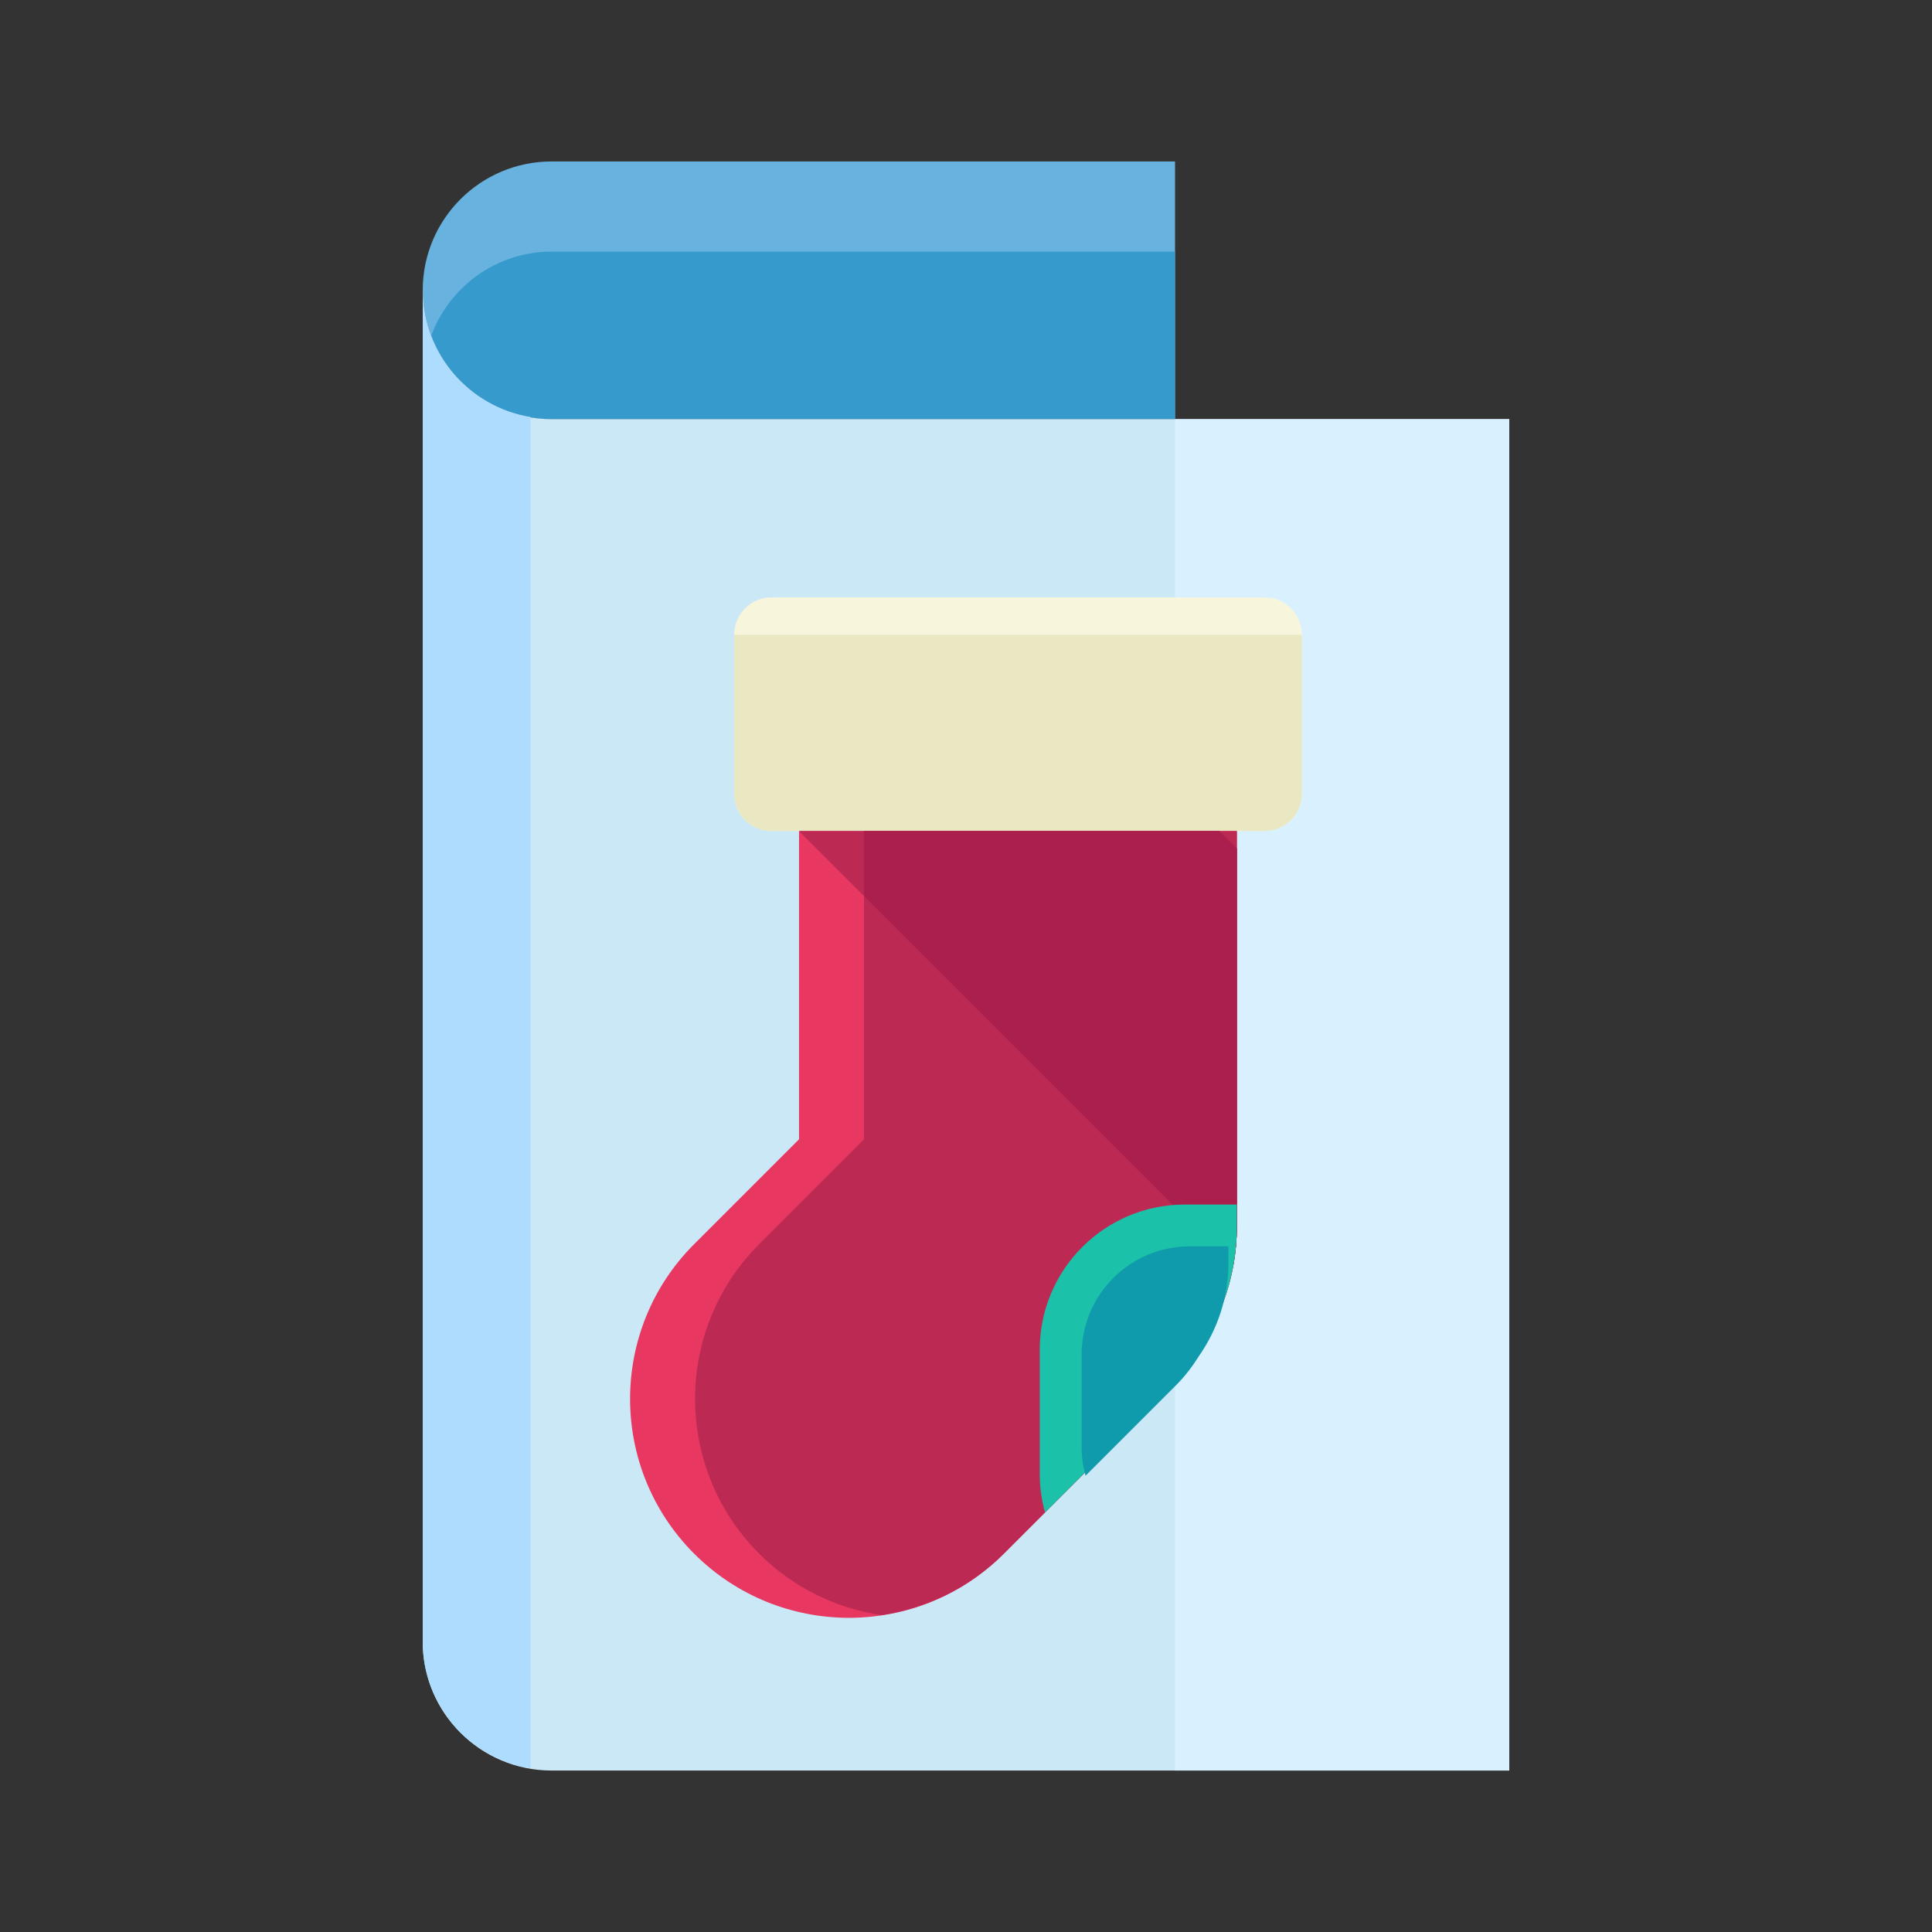 <?xml version="1.0" ?><!DOCTYPE svg  PUBLIC '-//W3C//DTD SVG 1.1//EN'  'http://www.w3.org/Graphics/SVG/1.1/DTD/svg11.dtd'><svg enable-background="new 0 0 75 75" height="75px" id="Layer_1" version="1.1" viewBox="0 0 75 75" width="75px" xml:space="preserve" xmlns="http://www.w3.org/2000/svg" xmlns:xlink="http://www.w3.org/1999/xlink"><rect x="0" y="0" width="75" height="75" fill="#333333" stroke="none"/><g><g><g><path d="M21.414,6.268c-2.764,0-5.004,2.24-5.004,5.002c0,2.764,2.24,5.002,5.004,5.002h24.201V6.268H21.414z" fill="#68B2E0"/><path d="M16.742,13.02c0.713,1.896,2.527,3.252,4.672,3.252h24.201V9.768H21.414     C19.27,9.768,17.455,11.123,16.742,13.02z" fill="#379ACC"/><path d="M16.41,11.27V63.73c0,2.762,2.24,5.002,5.004,5.002H58.59V63.73v-5.002V16.271H21.414     C18.65,16.271,16.41,14.033,16.41,11.27z" fill="#CBE8F7"/><path d="M20.596,16.189c-2.371-0.393-4.186-2.438-4.186-4.92V63.73c0,2.482,1.814,4.527,4.186,4.92V16.189z" fill="#AEDCFF"/><polygon fill="#D9F1FF" points="58.59,58.729 58.59,16.271 45.615,16.271 45.615,68.732 58.59,68.732 58.59,63.73    "/></g></g><g><g><path d="M50.539,30.807c0,0.803-0.65,1.453-1.453,1.453H29.951c-0.803,0-1.453-0.65-1.453-1.453v-6.164     c0-0.803,0.65-1.453,1.453-1.453h19.135c0.803,0,1.453,0.65,1.453,1.453V30.807z" fill="#F7F5DC"/><path d="M28.498,24.643v6.164c0,0.803,0.65,1.453,1.453,1.453h19.135c0.803,0,1.453-0.65,1.453-1.453v-6.164     H28.498z" fill="#EAE8C3"/><path d="M31.018,32.26v11.967l-4.07,4.07c-3.318,3.316-3.318,8.699,0,12.018c3.32,3.318,8.701,3.318,12.02,0     l6.338-6.338c0.469-0.469,0.855-0.986,1.189-1.525c0.955-1.373,1.521-3.037,1.521-4.836V32.26H31.018z" fill="#E83862"/><path d="M29.471,48.297c-3.318,3.316-3.318,8.699,0,12.018c1.338,1.338,3.012,2.125,4.748,2.385     c1.736-0.26,3.41-1.047,4.748-2.385l6.338-6.338c0.469-0.469,0.855-0.986,1.189-1.525c0.955-1.373,1.521-3.037,1.521-4.836V32.26     H33.541v11.967L29.471,48.297z" fill="#BC2A54"/><path d="M47.332,32.26H31.053l-0.02,0.02l16.844,16.844c0.088-0.49,0.139-0.992,0.139-1.508v-14.67L47.332,32.26z     " fill="#BC2A54"/><path d="M33.541,32.26v2.527l14.336,14.336v-0.002c0.041-0.234,0.074-0.471,0.098-0.709     c0.002-0.016,0.004-0.029,0.006-0.045c0.023-0.248,0.035-0.498,0.035-0.752v-14.67l-0.684-0.686H33.541z" fill="#AA1F4D"/></g><path d="M45.996,46.76c-3.109,0-5.633,2.521-5.633,5.633v4.832c0,0.516,0.074,1.014,0.205,1.488l4.736-4.736    c0.469-0.469,0.855-0.986,1.189-1.525c0.955-1.373,1.521-3.037,1.521-4.836V46.76H45.996z" fill="#1BC1A9"/><path d="M46.184,48.383c-2.318,0-4.195,1.879-4.195,4.197v3.598c0,0.385,0.055,0.754,0.152,1.109l3.527-3.527    c0.348-0.35,0.637-0.736,0.887-1.137c0.711-1.023,1.133-2.262,1.133-3.602v-0.639H46.184z" fill="#109BAD"/></g></g></svg>